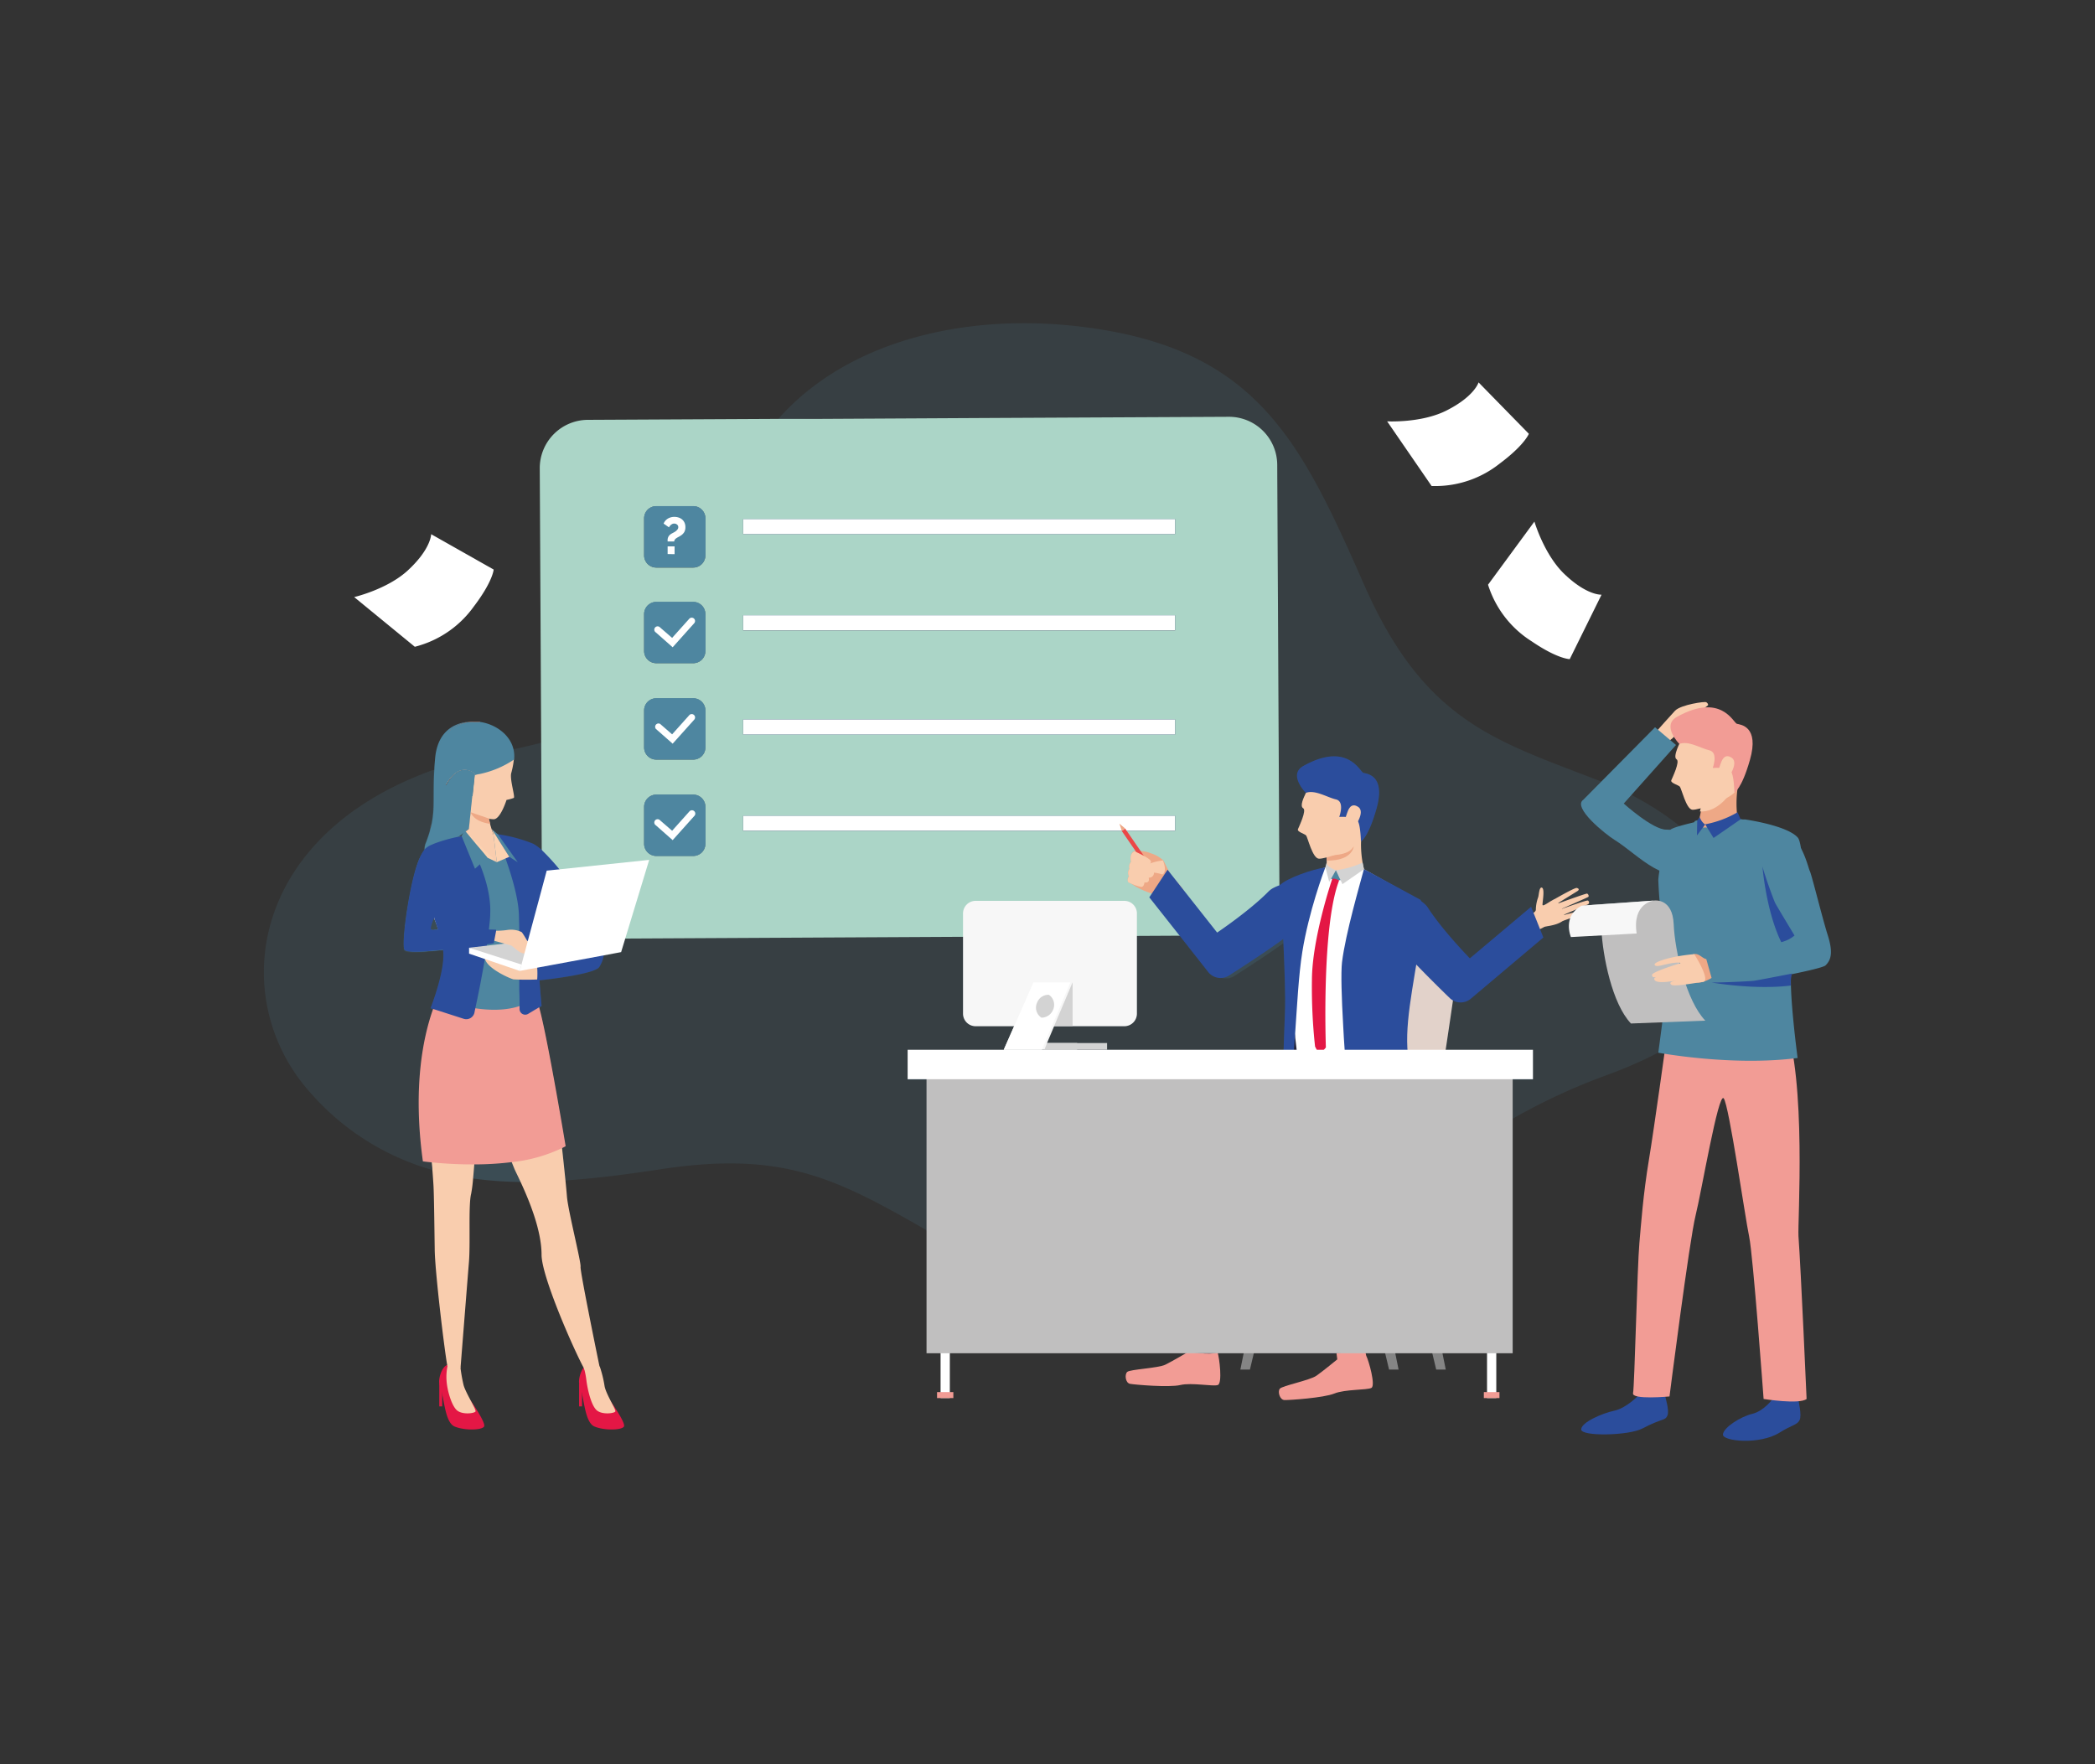 <?xml version="1.0" encoding="UTF-8"?> <svg xmlns="http://www.w3.org/2000/svg" id="Слой_1" data-name="Слой 1" viewBox="0 0 500 421"><rect x="0" y="0" width="500" height="421" fill="#333333" stroke="none"/> <defs> <style>.cls-1{fill:#fff;}.cls-2{opacity:0.3;}.cls-3,.cls-4{fill:#4e86a0;}.cls-3{opacity:0.5;}.cls-5{fill:#abd5c7;}.cls-6{fill:#f9cdae;}.cls-7{fill:#858585;}.cls-8{fill:#e2d2ca;}.cls-9{fill:#24263d;}.cls-10{fill:#f29c95;}.cls-11{fill:#1c1e30;}.cls-12{fill:#282b45;}.cls-13{fill:#2b4d9c;}.cls-14{fill:#1f2136;}.cls-15{fill:#4f558a;}.cls-16{fill:#d3d3d3;}.cls-17{fill:#e41745;}.cls-18{fill:#eea886;}.cls-19{fill:#eb4747;}.cls-20{fill:#12131f;}.cls-21{fill:#c0bfbf;}.cls-22{fill:#f7f7f7;}.cls-23{fill:#2f6b8c;}.cls-24{fill:#e8734d;}.cls-25{fill:#cfbeb8;}.cls-26{fill:#fcd2b1;}</style> </defs> <g id="DESIGNED_BY_FREEPIK" data-name="DESIGNED BY FREEPIK"> <path class="cls-1" d="M84.53,142.5s7.93-1.85,12.82-6.38c5.56-5.14,5.55-8.63,5.55-8.63l14.92,8.44s-.19,2.84-4.74,8.82A24.73,24.73,0,0,1,100.27,154c-.8.25-1.27.36-1.27.36Z"></path> <path class="cls-1" d="M331.06,100.56s8.13.44,14.09-2.55c6.77-3.39,7.73-6.75,7.73-6.75l12,12.27s-1,2.67-7,7.14A24.68,24.68,0,0,1,343,116c-.84,0-1.32,0-1.32,0Z"></path> <path class="cls-1" d="M366.21,124.48s2.29,7.82,7.08,12.45c5.45,5.26,8.94,5,8.94,5l-7.59,15.38s-2.85,0-9.07-4.24a24.72,24.72,0,0,1-10-12.27c-.29-.78-.43-1.25-.43-1.25Z"></path> <g class="cls-2"> <path class="cls-3" d="M306.64,241.85c-.08,1.87-.21,5.59-.32,8.87h-89.7v7h4.51v35.89c-21.58-12.39-34.32-19-63.45-14.56-7.85,1.21-15.4,2.18-22.64,2.66-.22-2.17-.51-4.93-.83-7.81.26-.13.51-.26.75-.4,0,0-4.2-25.62-6.23-33.12l.59-.34s-.24-2.6-.5-6.13c2.76-.3,13.11-1.54,14.21-3.19A7.33,7.33,0,0,0,144.1,228l4.14-.77,1-3.29,80.62-.42v18.42a3,3,0,0,0,3,3H242l-2.47,5.61h24.68v-1.6H249.88l1.69-4h16.78a3,3,0,0,0,3-3V223.31l11.38-.06,6.94,8.81a3.76,3.76,0,0,0,5,.84c3-1.92,7.8-5,11.65-7.77C306.54,231.07,306.82,237.73,306.64,241.85Z"></path> <path class="cls-3" d="M103.38,240.85c-2.35,6.63-4.87,18.61-2.42,36.33,0,0,.72.1,2,.22,0,.58.1,1.19.15,1.8a60.61,60.61,0,0,1-29-18.38c-19.76-21.91-15.1-61.21,29.39-77.1-.34,6.25.14,9-.59,12.72-.16.63-.28,1.15-.36,1.49a2.68,2.68,0,0,1-.07.27s0,.06,0,.07c-.24.84-.54,1.74-.92,2.75a4.07,4.07,0,0,0-.37,1.87h0c-1.31,1.77-2.42,5.06-3.5,10.78S96,225.76,96.45,226.74c.19.4,1.32.52,2.63.52a44.23,44.23,0,0,0,4.49-.3c.66,0,1.39-.1,2.16-.18.65,4.67-3,13.87-3,13.87Z"></path> <path class="cls-3" d="M382.87,186.8c-25.43-9.93-42.69-14-57.33-47.29s-25-54.8-62.82-60.88c-30.52-4.92-60.26,2.38-77,21.39l9.89-.06,42.92-.22,54.72-.28a11.53,11.53,0,0,1,11.58,11.47l.52,100.68v.3a9.89,9.89,0,0,1,1.89-.73,21,21,0,0,1,9.07-4.23.08.08,0,0,1,0,0l.14,0,9.09.51s9.15,5.12,11.25,6.42c1.36.84,0,7.83-1.14,13.63,11.46.53,12.32,2.74,12.32,2.74S346.62,240,345,250.72h20.84v7H361V267a146.32,146.32,0,0,1,22.46-10.41C440.46,235.77,414,199,382.87,186.8Zm-54.37,6.29c-2,7-3.7,7.73-3.7,7.73-1.84,1.91-8.58,4.27-10.08,4.11s-2.64-5.14-3-5.54-2.2-.87-1.95-1.49,2.13-4.49,1.26-5,.09-2.5.65-3.69c0,0-4.31-4.35-.6-6.42,10.59-5.92,13.52,1.42,14.34,1.64S330.83,185,328.5,193.09Z"></path> <path class="cls-4" d="M328.5,193.09c-2,7-3.7,7.73-3.7,7.73-1.84,1.91-8.58,4.27-10.08,4.11s-2.64-5.14-3-5.54-2.2-.87-1.95-1.49,2.13-4.49,1.26-5,.09-2.5.65-3.69c0,0-4.31-4.35-.6-6.42,10.59-5.92,13.52,1.42,14.34,1.64S330.83,185,328.5,193.09Z"></path> <path class="cls-3" d="M129.29,203.19a10.41,10.41,0,0,0-2.33-1.81,35,35,0,0,0-8.11-2.23l-1.5-1.3c-.12-.39-.25-.79-.36-1.21s-.21-.82-.3-1.23a8.6,8.6,0,0,0,1.12.12c1.62,0,3.08-4.61,3.08-4.61a9.62,9.62,0,0,0,1.73-.49c.33-.21-1-4.45-.56-5.89a20.56,20.56,0,0,0,.63-3.27,6.91,6.91,0,0,0-.17-2.46c2.33-.47,4.54-1,6.64-1.53Z"></path> <path class="cls-4" d="M149.24,224l-1,3.28-4.14.78a7.29,7.29,0,0,1-1.07,2.75c-1.1,1.65-11.45,2.89-14.21,3.19.26,3.53.5,6.13.5,6.13l-.59.34c2,7.5,6.23,33.12,6.23,33.12-.24.14-.49.27-.75.4.32,2.88.61,5.64.83,7.81-3.68.23-7.28.35-10.79.3a93.07,93.07,0,0,1-11.34-.83,72.1,72.1,0,0,1-9.82-2c0-.61-.1-1.22-.15-1.8-1.26-.12-2-.22-2-.22-2.45-17.72.07-29.7,2.42-36.33l-.65-.21s3.65-9.19,3-13.86c-.77.08-1.5.15-2.16.18a44.23,44.23,0,0,1-4.49.3c-1.31,0-2.44-.13-2.63-.52-.5-1,.16-7.34,1.24-13.06s2.19-9,3.5-10.78h0a4.07,4.07,0,0,1,.37-1.87c.38-1,.68-1.91.92-2.75,0,0,0-.05,0-.07s.05-.19.07-.28c.08-.34.2-.85.36-1.49.73-3.68.25-6.46.59-12.71l1.2-.42.54-.19q4-1.35,8.48-2.43c2-.49,4-.94,6.13-1.33.76-.15,1.51-.3,2.24-.46a3.1,3.1,0,0,0,.42-.08,6.91,6.91,0,0,1,.17,2.46,20.56,20.56,0,0,1-.63,3.27c-.43,1.43.89,5.68.56,5.89a9.62,9.62,0,0,1-1.73.49s-1.46,4.64-3.08,4.61a7.38,7.38,0,0,1-1.12-.13q.14.63.3,1.23c.11.42.24.83.36,1.22l1.5,1.29a36.07,36.07,0,0,1,8.11,2.23,10.21,10.21,0,0,1,2.33,1.82v.24l.05,8.61v.48a11.52,11.52,0,0,0,.91,4.45l.23.5A11.52,11.52,0,0,0,140.92,224Z"></path> <path class="cls-4" d="M168.35,146.54v8.82a2.9,2.9,0,0,1-2.9,2.9h-3.24a42.61,42.61,0,0,0,6.06-12.38A2.91,2.91,0,0,1,168.35,146.54Z"></path> <path class="cls-4" d="M168.35,169.54v8.82a2.9,2.9,0,0,1-2.9,2.91h-8.82a2.9,2.9,0,0,1-2.9-2.91v-8.82a2.9,2.9,0,0,1,2.9-2.9h8.82A2.91,2.91,0,0,1,168.35,169.54Z"></path> <path class="cls-4" d="M168.35,192.56v8.82a2.9,2.9,0,0,1-2.9,2.9h-8.82a2.9,2.9,0,0,1-2.9-2.9v-8.82a2.91,2.91,0,0,1,2.9-2.91h8.82A2.9,2.9,0,0,1,168.35,192.56Z"></path> <path class="cls-4" d="M271.34,223.31v18.63a3,3,0,0,1-3,3H251.57l-1.69,4h14.34v1.6H239.54l2.47-5.6h-9.16a3,3,0,0,1-3-3V223.53Z"></path> <rect class="cls-4" x="177.37" y="123.88" width="103.07" height="3.59"></rect> <rect class="cls-4" x="177.37" y="146.85" width="103.07" height="3.59"></rect> <rect class="cls-4" x="177.37" y="171.7" width="103.07" height="3.6"></rect> <rect class="cls-4" x="177.37" y="194.69" width="103.07" height="3.59"></rect> <path class="cls-4" d="M365.86,250.73v7H361V267q-2,1.14-3.91,2.31l-2.21,1.38C339.82,280.3,329,291,318.74,299.63c-3,2.52-5.92,4.87-8.9,7a54.61,54.61,0,0,1-16.51,8.28,43.33,43.33,0,0,1-10.3,1.65c-12.85.53-28.86-4.12-51.42-16.86-1.7-1-3.34-1.89-4.92-2.81-.75-.42-1.48-.85-2.21-1.27-1.14-.65-2.26-1.3-3.35-1.94V257.76h-4.51v-7h89.7c.11-3.28.24-7,.32-8.87.18-4.12-.1-10.78-.35-16.72-3.85,2.74-8.65,5.85-11.65,7.77a3.76,3.76,0,0,1-5-.84l-6.94-8.81,11.17-.06a11.54,11.54,0,0,0,11.46-11.29,10.59,10.59,0,0,1,1.89-.72,20.72,20.72,0,0,1,9.07-4.23v0l.14,0,9.09.51s9.15,5.11,11.25,6.42c1.36.84,0,7.83-1.14,13.62,11.46.54,12.32,2.74,12.32,2.74s-1.34,9.8-2.94,20.49h20.84Z"></path> </g> <path class="cls-4" d="M168.35,146.54v8.82a2.9,2.9,0,0,1-2.9,2.9h-8.82a2.91,2.91,0,0,1-2.9-2.9v-8.82a2.9,2.9,0,0,1,2.9-2.9h8.82a2.89,2.89,0,0,1,2.82,2.25A2.75,2.75,0,0,1,168.35,146.54Z"></path> <path class="cls-4" d="M168.35,123.69v8.82a2.91,2.91,0,0,1-2.9,2.92h-8.82a2.91,2.91,0,0,1-2.9-2.92v-8.82a2.91,2.91,0,0,1,2.9-2.9h8.82A2.9,2.9,0,0,1,168.35,123.69Z"></path> <path class="cls-4" d="M168.35,169.54v8.82a2.9,2.9,0,0,1-2.9,2.91h-8.82a2.9,2.9,0,0,1-2.9-2.91v-8.82a2.9,2.9,0,0,1,2.9-2.9h8.82A2.91,2.91,0,0,1,168.35,169.54Z"></path> <path class="cls-4" d="M168.35,192.56v8.82a2.9,2.9,0,0,1-2.9,2.9h-8.82a2.9,2.9,0,0,1-2.9-2.9v-8.82a2.91,2.91,0,0,1,2.9-2.91h8.82A2.9,2.9,0,0,1,168.35,192.56Z"></path> <path class="cls-5" d="M304.83,110.93a11.52,11.52,0,0,0-11.58-11.46l-54.72.27-42.92.23-9.89,0-45.43.23a11.53,11.53,0,0,0-11.47,11.59l.34,65.44.13,25.91v.24l.05,8.62v.47a11.61,11.61,0,0,0,.91,4.46l.23.5A11.55,11.55,0,0,0,140.92,224l8.32,0,80.62-.42,41.48-.21,11.38-.06,11.17-.07a11.52,11.52,0,0,0,11.46-11.28v-.3ZM168.35,201.38a2.89,2.89,0,0,1-2.9,2.9h-8.82a2.9,2.9,0,0,1-2.9-2.9v-8.81a2.91,2.91,0,0,1,2.9-2.92h8.82a2.91,2.91,0,0,1,2.9,2.92Zm0-23a2.9,2.9,0,0,1-2.9,2.91h-8.82a2.91,2.91,0,0,1-2.9-2.91v-8.82a2.9,2.9,0,0,1,2.9-2.9h8.82a2.9,2.9,0,0,1,2.9,2.9Zm0-23a2.89,2.89,0,0,1-2.9,2.9h-8.82a2.9,2.9,0,0,1-2.9-2.9v-8.81a2.9,2.9,0,0,1,2.9-2.9h8.82a2.89,2.89,0,0,1,2.82,2.25,2.82,2.82,0,0,1,.08.65v8.81Zm0-22.83a2.9,2.9,0,0,1-2.9,2.91h-8.82a2.9,2.9,0,0,1-2.9-2.91V123.7a2.9,2.9,0,0,1,2.9-2.9h8.82a2.9,2.9,0,0,1,2.9,2.9Zm112.09,65.75H177.37v-3.59H280.44Zm0-23H177.37v-3.6H280.44Zm0-24.84H177.37v-3.59H280.44Zm0-23H177.37v-3.58H280.44Z"></path> <rect class="cls-4" x="177.37" y="123.88" width="103.07" height="3.59"></rect> <rect class="cls-4" x="177.37" y="146.85" width="103.07" height="3.59"></rect> <rect class="cls-4" x="177.37" y="171.7" width="103.07" height="3.6"></rect> <rect class="cls-4" x="177.37" y="194.69" width="103.07" height="3.59"></rect> <rect class="cls-1" x="177.37" y="123.88" width="103.07" height="3.59"></rect> <rect class="cls-1" x="177.37" y="146.85" width="103.07" height="3.59"></rect> <rect class="cls-1" x="177.37" y="171.7" width="103.07" height="3.6"></rect> <rect class="cls-1" x="177.37" y="194.69" width="103.07" height="3.59"></rect> <path class="cls-4" d="M168.35,123.69v8.82a2.91,2.91,0,0,1-2.9,2.92h-8.82a2.91,2.91,0,0,1-2.9-2.92v-8.82a2.91,2.91,0,0,1,2.9-2.9h8.82A2.9,2.9,0,0,1,168.35,123.69Z"></path> <path class="cls-4" d="M168.35,169.54v8.82a2.9,2.9,0,0,1-2.9,2.91h-8.82a2.9,2.9,0,0,1-2.9-2.91v-8.82a2.9,2.9,0,0,1,2.9-2.9h8.82A2.91,2.91,0,0,1,168.35,169.54Z"></path> <path class="cls-1" d="M160.54,177.49l-4-3.52a.8.8,0,0,1,1-1.21l2.87,2.5,4.09-4.57a.78.78,0,0,1,1.12-.06.79.79,0,0,1,.06,1.13Z"></path> <path class="cls-4" d="M168.35,146.54v8.82a2.9,2.9,0,0,1-2.9,2.9h-8.82a2.91,2.91,0,0,1-2.9-2.9v-8.82a2.9,2.9,0,0,1,2.9-2.9h8.82a2.89,2.89,0,0,1,2.82,2.25A2.75,2.75,0,0,1,168.35,146.54Z"></path> <path class="cls-1" d="M160.54,154.48l-4-3.53a.79.79,0,1,1,1-1.2l2.87,2.49,4.09-4.56a.79.79,0,1,1,1.18,1.06Z"></path> <path class="cls-4" d="M168.35,192.56v8.82a2.9,2.9,0,0,1-2.9,2.9h-8.82a2.9,2.9,0,0,1-2.9-2.9v-8.82a2.91,2.91,0,0,1,2.9-2.91h8.82A2.9,2.9,0,0,1,168.35,192.56Z"></path> <path class="cls-1" d="M160.54,200.51l-4-3.53a.79.79,0,1,1,1-1.2l2.87,2.49,4.09-4.57a.8.8,0,1,1,1.18,1.07Z"></path> <path class="cls-1" d="M159.34,129.23a4.8,4.8,0,0,1,0-.55,2.19,2.19,0,0,1,.14-.5,1.9,1.9,0,0,1,.31-.45,2.2,2.2,0,0,1,.52-.39l.43-.23a4,4,0,0,0,.52-.32,2.19,2.19,0,0,0,.43-.43.83.83,0,0,0,.19-.54.74.74,0,0,0-.3-.63,1,1,0,0,0-.68-.23,1,1,0,0,0-.44.09,2,2,0,0,0-.34.22,1.45,1.45,0,0,0-.27.29l-.2.29-1.27-.89a2.5,2.5,0,0,1,1-1.18,3,3,0,0,1,1.58-.42,3.06,3.06,0,0,1,.94.14,2.39,2.39,0,0,1,.84.43,2.24,2.24,0,0,1,.61.77,2.6,2.6,0,0,1,.23,1.14,2.27,2.27,0,0,1-.29,1.18,2.64,2.64,0,0,1-.86.83,4.07,4.07,0,0,1-.53.31c-.17.09-.34.19-.49.29a1.59,1.59,0,0,0-.35.33.73.73,0,0,0-.14.45Zm0,3V130.4H161v1.86Z"></path> <path class="cls-6" d="M364.07,218.52s2.53-.44,2.48-1.47a8.89,8.89,0,0,1,.54-2.86c.21-.57.23-2.62.93-2.33s.11,3.38.12,4.06,2.18-1.22,2.85-1.22,3.48,4.08,1.84,5.19-4.12,1.13-4.37,1.39a19.12,19.12,0,0,1-2.43,1.11Z"></path> <path class="cls-6" d="M370.54,214.86s5.26-3.05,5.77-2.94.66.43.18.74l-5,3.1s6.81-2.48,7.25-2.49c.26,0,.57.59.33.78s-6.85,3.06-6.85,3.06,6.36-2.3,6.73-2.19a.51.51,0,0,1,0,.93l-6.25,2.69s4.74-1.36,5-1.07.46.68-.77,1-4.07,1.37-4.07,1.37Z"></path> <polygon class="cls-7" points="332.46 283.84 342.77 326.86 345.05 326.86 336.3 283.75 332.46 283.84"></polygon> <polygon class="cls-7" points="321.2 283.84 331.52 326.86 333.79 326.86 325.04 283.75 321.2 283.84"></polygon> <polygon class="cls-7" points="308.62 283.84 298.31 326.86 296.03 326.86 304.78 283.75 308.62 283.84"></polygon> <path class="cls-8" d="M348,230.23S346.62,240,345,250.72l-.42,2.74h0l-.57,3.74-.09.54c-.4,2.58-.8,5.1-1.2,7.44-.45,2.7-.88,5.15-1.27,7.17-.2,1-.38,1.89-.55,2.65a30.79,30.79,0,0,1-1.31,4.41c-1.85,4.79-3.86,4.84-3.86,4.84H291.29c-.31-4.26.88-11.42.88-11.42l.5-.65,11.13-14.44.42-.54,2-2.57h0l1.63-2.11.86-1.11.53-.68.15-.19.81-1.06,17-22c3.32-.07,6.12,0,8.47.06C347.1,228,348,230.23,348,230.23Z"></path> <polygon class="cls-9" points="307.01 257.11 312.81 256.1 308.94 246.37 307.01 257.11"></polygon> <path class="cls-10" d="M283.65,322.6s-3.81,2.26-5.53,3.1-8.44,1.1-9.1,1.73-.42,2.64.69,2.84,9.28.92,12,.28,7.81.41,8.94,0,.38-6.46-.06-7.83S283.65,322.6,283.65,322.6Z"></path> <path class="cls-11" d="M283.71,320l-.06,2.58s5.1.94,7,.15l-.13-2.82Z"></path> <path class="cls-12" d="M331.05,262.16s-29.13,6.18-33.67,8.11-7.27,2.73-7.61,3.7-7.45,47.15-7.45,47.15H292s7.5-34.88,8.41-37,36.93-2.27,39.54-4.89,4.89-9.77,2.05-16.19S331.05,262.16,331.05,262.16Z"></path> <path class="cls-10" d="M319.17,324.42s-3.42,2.82-5,3.92-8.17,2.38-8.73,3.1,0,2.67,1.13,2.7,9.3-.51,11.89-1.56,7.79-.79,8.84-1.34-.6-6.44-1.25-7.72S319.17,324.42,319.17,324.42Z"></path> <path class="cls-10" d="M318.83,321.87l.33,2.55s5.19.15,6.89-.9l-.56-2.77Z"></path> <path class="cls-12" d="M332.87,257.86s-31.57,14.39-33.61,19.05,18.42,46.25,18.42,46.25l9.44-1.46s-15.42-39.47-14.58-41.44,50.86-7.93,39.32-21.2S332.87,257.86,332.87,257.86Z"></path> <path class="cls-13" d="M332.73,213.38c1.52-.79,6.57.93,8.07,3.26,3.47,5.4,10,12.08,10,12.08l14.62-12.3,2.93,7.33L351,238.38a3.76,3.76,0,0,1-5-.18c-4.56-4.42-13.94-13.73-14.67-16.06C330.35,219.06,329.84,214.88,332.73,213.38Z"></path> <path class="cls-1" d="M335.64,227.49c-.64,3.21-1.24,6-1.3,7.29-.1,1.93-2,9.59-3.67,15.94-.58,2.22-1.13,4.27-1.56,5.88l-.17.61-.14.54h0l-.59,2.19-9.95-2.19-2.45-.54-4.16-.92-2-.44a13,13,0,0,0,0-3.07c-.05-.62-.12-1.32-.19-2.06a1.23,1.23,0,0,1,0-.19c-.1-.93-.22-1.94-.35-3h0c0-.31-.07-.63-.12-1-.48-3.9-1.06-8.14-1.38-10.88-.28-2.43-.58-6.65-.75-10.9-.23-6-.21-12.06.49-13.13a3,3,0,0,1,.61-.63c2-1.63,7.49-3.68,8.43-4l.14,0,9.09.51s9.15,5.12,11.25,6.42C338.14,214.71,336.81,221.7,335.64,227.49Z"></path> <polygon class="cls-14" points="328.2 259.94 329.11 256.59 309.58 252.79 309.63 255.85 328.2 259.94"></polygon> <polygon class="cls-15" points="318.49 254.35 313.86 253.38 313.86 257.05 318.49 258.13 318.49 254.35"></polygon> <path class="cls-13" d="M320.57,244.81c.05,1,.11,1.93.16,2.91v0c.66,10.78,1.64,22.06,1.64,22.06,1.36,1.13,18.57-2.87,18.57-2.87s-2.12-2.87-4.16-10.84-.45-15.6,1.68-28.55.36-12.88.36-12.88l-13.3-7.22c-.87,3.32-4.39,15.33-5.23,22.22C320,232.17,320.19,238.19,320.57,244.81Z"></path> <path class="cls-13" d="M316.31,207v0c-.12.31-1.14,3-2.32,6.87-.57,1.86-1.17,4-1.73,6.28h0c-.55,2.24-1.06,4.63-1.44,7-.89,5.48-1.28,13.32-1.72,19.55l-.06.82h0c-.08,1.14-.17,2.2-.26,3.18,0,.24,0,.48-.07.69-.31,3.16-.7,5.29-1.3,5.44l-.35.09c-1.39.33-.91.07-.91.07s0-.95.07-2.37h0c0-1.09.08-2.44.12-3.91.11-3.27.24-7,.32-8.86.18-4.13-.1-10.79-.35-16.73-.27-6.18-1.31-12.54-.94-13.52.16-.42-.37.06.16-.42C307.4,209.48,313,207.54,316.31,207Z"></path> <path class="cls-6" d="M316.63,205.39a4.75,4.75,0,0,1-.19,1.54s1,4,9.09.51c0,0-1.59-5.93,0-10.92l-9.09,5.65s.12.89.17,1.94C316.63,204.53,316.64,205,316.63,205.39Z"></path> <path class="cls-16" d="M325.2,205.87a21.6,21.6,0,0,1-6.37,1.83l1.56,3.31,5.14-3.56Z"></path> <path class="cls-16" d="M318.83,207.7s-2.23-.74-2.21-1.83l-.3,1.09.91,3.5Z"></path> <path class="cls-4" d="M318.83,207.7l-1.16,2s.54.62,2.27.35Z"></path> <path class="cls-17" d="M317.92,209.87s-4.77,14-4.81,24a129.85,129.85,0,0,0,.75,15.91l1.05,2,1.53-1.79s-1.08-28.93,3.16-39.86C319.6,210.09,318.1,209.37,317.92,209.87Z"></path> <path class="cls-18" d="M316.61,204.11c0,.42,0,.87,0,1.28,6.41.1,6.51-3.56,6.51-3.56C322.15,204.48,316.61,204.11,316.61,204.11Z"></path> <path class="cls-18" d="M279.51,209s-1.58-3.14-1.83-3.61a7.58,7.58,0,0,0-3-1.74,8.26,8.26,0,0,0-4-.52,1.48,1.48,0,0,0-.74,1,3.25,3.25,0,0,0,0,1.51,2,2,0,0,0-.39,1.69,1.71,1.71,0,0,0-.12,1.74,1.44,1.44,0,0,0-.16,1.45,10,10,0,0,1,1.65,1,21.3,21.3,0,0,0,5.82,2.24S279.48,213.51,279.51,209Z"></path> <path class="cls-18" d="M279.51,209s3,3,3,3.74a19.7,19.7,0,0,1-1.66,4.59l-4.73-3.69Z"></path> <path class="cls-13" d="M310.94,220.05h0c-.5.88-2.69,2.64-5.47,4.64l-.48.35c-3.85,2.74-8.65,5.85-11.65,7.77a3.76,3.76,0,0,1-5-.84l-6.93-8.81-7.11-9,.39-.59,3.3-5,.66-1,11.84,15s7.77-5.22,12.26-9.81a4.87,4.87,0,0,1,1.29-.91,9.89,9.89,0,0,1,1.89-.73l.63-.16c2-.43,4-.38,4.74.23a3.73,3.73,0,0,1,1.37,2.59C312.92,215.76,312,218.16,310.94,220.05Z"></path> <rect class="cls-19" x="270.96" y="196.98" width="0.99" height="11.75" transform="translate(-67.16 189.63) rotate(-34.53)"></rect> <polygon class="cls-18" points="268.55 197.73 267.16 196.58 267.73 198.29 268.55 197.73"></polygon> <path class="cls-6" d="M271.1,203.32s3.75,1.65,3.59,2.35a1.1,1.1,0,0,1-.6.86l1.27,1.46a1.14,1.14,0,0,1-1.22,1.47s.46,1.36-1,1.14c0,0-.06,1.05-.77,1.09a12.79,12.79,0,0,1-3.09-1.14s-.4-.5.16-1.44a1.71,1.71,0,0,1,.12-1.75,1.87,1.87,0,0,1,.39-1.69s-.54-1.86.8-2.49A2.84,2.84,0,0,1,271.1,203.32Z"></path> <path class="cls-6" d="M277.56,205.36a12.69,12.69,0,0,0-4.19,1.19.91.91,0,0,0-.55.88c0,.41.64.86,1.84.8a9.19,9.19,0,0,1,2.77.47S278.65,208.24,277.56,205.36Z"></path> <path class="cls-20" d="M280.83,284.68s2.05-12.74,2.15-13.25,2.19-2.38,12.12-5.63c0,0-11,2.14-13.93,4C278.94,271.28,280.83,284.68,280.83,284.68Z"></path> <rect class="cls-1" x="224.48" y="261.08" width="2.21" height="72.58"></rect> <rect class="cls-1" x="354.9" y="261.08" width="2.21" height="72.58"></rect> <rect class="cls-21" x="221.13" y="257.21" width="139.89" height="65.76"></rect> <rect class="cls-1" x="216.62" y="250.54" width="149.24" height="7.03"></rect> <rect class="cls-10" x="223.64" y="332.24" width="3.89" height="1.43"></rect> <rect class="cls-10" x="354.14" y="332.24" width="3.73" height="1.43"></rect> <path class="cls-22" d="M271.34,218v23.92a3,3,0,0,1-3,3h-35.5a3,3,0,0,1-3-3V218a3,3,0,0,1,3-3h35.5A3,3,0,0,1,271.34,218Z"></path> <polygon class="cls-22" points="257.07 248.94 257.07 250.54 239.54 250.54 242.01 244.94 246.44 234.88 246.61 234.48 255.99 234.48 251.6 244.88 251.57 244.94 249.88 248.94 257.07 248.94"></polygon> <polygon class="cls-1" points="255.45 234.48 255.27 234.93 251.03 244.94 248.66 250.54 239.57 250.54 242.04 244.94 246.46 234.88 246.63 234.48 255.45 234.48"></polygon> <polygon class="cls-16" points="264.22 248.94 264.22 250.54 249.26 250.54 249.88 248.94 264.22 248.94"></polygon> <polygon class="cls-16" points="251.58 244.88 255.99 234.44 255.99 244.88 251.58 244.88"></polygon> <path class="cls-1" d="M247.49,239.34a2.87,2.87,0,0,1,2.81-1.93,1.59,1.59,0,0,0-.29-.15,2.94,2.94,0,0,0-2.11,5.44,2.45,2.45,0,0,0,.65.15A2.81,2.81,0,0,1,247.49,239.34Z"></path> <path class="cls-16" d="M249.27,242.79a3,3,0,0,0,2.09-1.87,2.93,2.93,0,0,0-.46-3,1.88,1.88,0,0,0-.32-.31l-.28-.19a2.88,2.88,0,0,0-2.81,1.94,2.82,2.82,0,0,0,1.06,3.51,1.92,1.92,0,0,0,.24,0A2,2,0,0,0,249.27,242.79Z"></path> <path class="cls-6" d="M397,177s-1.89.25-1.87-.55.14-1.83.14-1.83Z"></path> <path class="cls-6" d="M407.63,168.33l-6.19,4.79c.79-.15,2.11-.34,2.14.07,0,.59-2.35,1.3-3.11,1.84s-1.43,1.36-1.62,1.41l-1.36,1.16-2.19-3s3.62-4.09,4.49-5c1.41-1.42,7.14-2.26,7.45-2C407.81,168,407.63,168.33,407.63,168.33Z"></path> <path class="cls-4" d="M400,177.8l-5-4.23-17.12,17.3c-2.68,1.84,5.23,8.2,7.46,9.58,5.74,3.56,12.51,11.8,19.54,6.77,7.61-5.44-3.47-9.32-7.17-9.22-3.2.08-10.18-6.22-10.18-6.22Z"></path> <path class="cls-13" d="M391,333.07s-2.85,3-5.73,3.61-7.87,2.76-7.9,4.47,11.28,1.51,14.58-.21c4.94-2.58,5.44-1.81,6-3.09s-.65-4.74-.62-5.15S391,333.07,391,333.07Z"></path> <path class="cls-23" d="M391.27,331.64a11,11,0,0,0-.32,1.43c.06,0,6.51.75,6.31-.37-.15-.91-.38-1.9-.38-1.9Z"></path> <path class="cls-13" d="M423.09,333.85s-2.09,2.91-4.89,3.58-6.85,3.25-7,4.91,8.8,2.52,13.47-.4c3.06-1.93,4.21-1.81,4.82-3s-.32-4.64-.26-5S423.09,333.85,423.09,333.85Z"></path> <path class="cls-23" d="M423.17,332.41a13.45,13.45,0,0,0-.08,1.44c.05,0,6.2,1.12,6.16,0a8.68,8.68,0,0,0-.39-2Z"></path> <path class="cls-10" d="M397.78,247.59s-3,21.7-4.21,29c-1.43,8.58-1.91,15.67-2.31,20.11-.5,5.59-1.16,34.17-1.51,35.8s8.7.78,8.7.78,4.74-37.26,6.23-43.21c1.39-5.53,5.43-29.46,6.7-27.94s5.14,28.61,6.08,33,3.45,38.75,3.45,38.75,8.54,1.37,10.26,0c0,0-1.34-30.66-1.94-38.85-.23-3.12,2-37.37-3.3-51.17C423.14,236.58,397.78,247.59,397.78,247.59Z"></path> <path class="cls-4" d="M407.55,195.53s-7.91,1.64-8.85,2.47-2.81,9.54-2.92,12a92.65,92.65,0,0,0,2,16.24c1,3.75-1.33,19.8-2,25,0,0,17.6,3.3,33.25,1.26,0,0-2.13-15.79-1.5-20.93.8-6.59,2.73-21.77,2.73-21.77s0-8.54-1.2-9.91c-2.6-2.93-12.58-4.32-12.58-4.32Z"></path> <path class="cls-4" d="M418.42,211.38c.37,7.82,2.86,9.72,5.31,9.11a5.36,5.36,0,0,0,2.19-1.21,6.85,6.85,0,0,0,2.15-3.35c1.07-4.35,1.08-16.37-4.41-17.91C423.66,198,417.7,196.09,418.42,211.38Z"></path> <path class="cls-21" d="M394.77,214.93s4.41-.73,4.68,5.66,3,18.29,7.55,23l-17.75.68c-4.51-4.74-6.73-16.08-7.06-22.48-.32-5.88-4.69-5.66-4.69-5.66Z"></path> <path class="cls-4" d="M405.13,200.27a2.07,2.07,0,0,0,.32.19,4.4,4.4,0,0,0,1.56.42,4.06,4.06,0,0,0,.7,0l.43,0c4.19-.41,8.34-5.2,8.34-5.2-8.4-1.27-12,.29-12,.29S403.13,198.93,405.13,200.27Z"></path> <path class="cls-18" d="M405.3,197.24s2,1.3,9.38-2a26,26,0,0,1,.41-9.25c1.1-4.65-9.12,5.74-9.12,5.74s.14.56.07,1.23c0,.18,0,.37-.07.57s-.13.71-.22,1.08a2.82,2.82,0,0,1-.07.31A4.76,4.76,0,0,0,405.3,197.24Z"></path> <path class="cls-13" d="M414.68,193.86a23.89,23.89,0,0,1-7.72,2.87l2,3.26,6.47-4.46Z"></path> <path class="cls-13" d="M405.68,195a3.29,3.29,0,0,0,1.28,1.78L405,199.4l.07-3.54Z"></path> <path class="cls-6" d="M405.71,193.66c4.4.23,7.21-4.33,7.3-4.46a11.1,11.1,0,0,1-7,3.19C405.92,192.74,405.8,193.29,405.71,193.66Z"></path> <path class="cls-22" d="M394.77,214.93s-5.28.49-4.16,7.86l-15.69.85s-2.16-5,2.58-7.49Z"></path> <path class="cls-18" d="M408.36,228.71a2.1,2.1,0,0,1-1.26.16c-1-.28-1.9-1.7-3.23-1s-.21,5.61.47,6.32,2.75.3,5.34-1.56S408.36,228.71,408.36,228.71Z"></path> <path class="cls-6" d="M404.36,227.72a43.58,43.58,0,0,0-4.74.67c-2.18.43-4.82,1.27-4.72,1.82.16.84,2.25-.1,4.44-.39,2-.26,1.66.13,1.66.13s.09-.11-2.05.6c-2.3.77-4.74,1.7-4.67,2.15s.16.62,1,.48c-.49.19-.51.35-.45.57.31,1.1,3.87.5,5.28.26-1.08.2-1.86.45-1.23,1s5.71-.45,7.54-.66C408.45,234.13,404.36,227.72,404.36,227.72Z"></path> <path class="cls-4" d="M421.9,198.17c-1.61.54-2.47,2.82-1.49,7.55a30.53,30.53,0,0,0,3,9c.7,1.23,4.49,7.55,3.8,8.55s-9.84,3.38-10.47,3.56c-1.23.35-9.53,2-9.53,2l2,7.1s25.26-4.31,26.49-5.54,1.88-2.89.52-7.19-3.87-14.59-4.31-15.39S429.18,195.78,421.9,198.17Z"></path> <path class="cls-13" d="M420.63,206.76s.83,10.58,4.49,18.1a7.91,7.91,0,0,0,3.17-1.59s-4.23-7-4.61-7.74S421.06,208.6,420.63,206.76Z"></path> <path class="cls-13" d="M408.49,234.48s10.17,1.82,18.93.73a7.28,7.28,0,0,1,.26-2.85s-8.21,1.61-9.14,1.72S410.57,234.54,408.49,234.48Z"></path> <path class="cls-24" d="M114.61,172.4l-.11,1-1.19,11.23c-2.8-2.06-5.1-.28-6.84,2.61l-.15.25c-1.53-2.77-3.36-7.78.05-12.13a8.26,8.26,0,0,1,6.69-3.08h.66l.34,0,.27,0,.15,0A.3.3,0,0,1,114.61,172.4Z"></path> <path class="cls-6" d="M122.62,190.43a10.31,10.31,0,0,1-1.73.48s-1.46,4.65-3.08,4.61a8.6,8.6,0,0,1-1.12-.12,14.44,14.44,0,0,1-4.36-1.54l.42-3.93.43-4.08h0l.08-.84,0-.39c-2.8-2.05-5.1-.27-6.84,2.62a17.51,17.51,0,0,1-1.22-4.13c-.76-4.7.87-9.32,8.25-9.74a6.87,6.87,0,0,1,1,0,8.54,8.54,0,0,1,7.6,5.5,10.63,10.63,0,0,1,.59,2.38,20.56,20.56,0,0,1-.63,3.27C121.63,186,123,190.21,122.62,190.43Z"></path> <path class="cls-4" d="M122.69,181.27a23.18,23.18,0,0,1-8.26,3.47,4.78,4.78,0,0,0-.77.16h0l-.38.11,0-.38c-2.8-2.06-5.1-.28-6.84,2.61l-.15.25a16,16,0,0,1-.9-1.89l-.18-.46a14,14,0,0,1-.53-1.83,0,0,0,0,0,0,0c0-.18-.07-.36-.1-.55a5.4,5.4,0,0,1-.09-.6c0-.19,0-.4-.05-.59s0-.39,0-.6a8.87,8.87,0,0,1,1.93-5.59,8.29,8.29,0,0,1,6.69-3.08h.66l.34,0a2.48,2.48,0,0,0,.27,0l.15,0a.3.3,0,0,1,.13,0c3.65.55,7.07,3,7.91,6.42A6.84,6.84,0,0,1,122.69,181.27Z"></path> <path class="cls-24" d="M102.92,196.44c-.09.46-.21,1-.36,1.49C102.64,197.59,102.76,197.07,102.92,196.44Z"></path> <path class="cls-17" d="M145.61,334.26s3.82,5.36,3.3,6.21-4.54,1-7,0-2.5-7.26-3.6-10c-.47-1.13.52-4.47,1.92-4.71a5.65,5.65,0,0,1,2.9.47S141.7,330.07,145.61,334.26Z"></path> <path class="cls-6" d="M143.17,326.23a26.65,26.65,0,0,1,1.1,4.46c.24,1.81,2.72,5.65,2.6,6.14s-3.26.92-4.54-.33-2.1-4.89-2.38-7.07a18.56,18.56,0,0,0-.6-3S142,324.89,143.17,326.23Z"></path> <path class="cls-17" d="M112.38,334.35s3.68,5.27,3.15,6.12-4.53,1-7,0-2.5-7.26-3.61-10c-.46-1.13.53-4.47,1.92-4.71a6.05,6.05,0,0,1,3,.52S108.46,330.16,112.38,334.35Z"></path> <path class="cls-6" d="M109.89,326.32a38,38,0,0,0,.75,4.25c.47,1.76,3,5.77,2.86,6.26s-3.26.92-4.54-.33-2.27-4.88-2.39-7.07a12.46,12.46,0,0,1,.29-3.63A2.77,2.77,0,0,1,109.89,326.32Z"></path> <path class="cls-6" d="M143.4,327.35a2.52,2.52,0,0,1-.51.31,2.68,2.68,0,0,1-2.92-.2,3.79,3.79,0,0,1-.57-.87v0h0l-.08-.13c-2.41-4.42-10.07-21.81-10.07-27,0-5.93-3.06-13.17-5-17.37-.73-1.57-1.31-2.71-1.51-3.21s-.41-1-.6-1.5c-6.24-15.73-5-20.63-5.86-21.7s-1,.68-1.51,3.12c-.35,1.65-1,11.91-1.58,19.14-.09,1.21-.19,2.34-.28,3.32a33.45,33.45,0,0,1-.47,3.68c-.68,2.69-.15,11.7-.52,16.26s-2,25.16-2,25.16-1.28,2.09-3.08.05a.62.62,0,0,1,0-.14c0-.09-.05-.22-.09-.39-.66-3.47-3-22.86-3-27.84-.08-5.42-.16-12.89-.3-15.23-.08-1.25-.16-2.43-.25-3.58,0-.6-.1-1.21-.15-1.79-1.52-17.72-4-21.64,1-36.18A1.34,1.34,0,0,1,104,241a44.64,44.64,0,0,1,2.74-6.5l.06-.11s0,0,0,0c2-3.67,4-5.67,6-6.52a6.49,6.49,0,0,1,1.82-.46,5.88,5.88,0,0,1,1.11,0,.3.3,0,0,1,.13,0,7.11,7.11,0,0,1,2.33.61,0,0,0,0,1,0,0c.31.13.61.29.91.44h0a15.72,15.72,0,0,1,3.16,2.42l.3.3h0c.43.42.83.86,1.22,1.3s.73.87,1.06,1.31.56.72.83,1.09h0c1.12,1.57,1.92,2.94,2.31,3.61,0,.06.06.1.08.15s.11.21.13.26,0,0,0,0,0,0,0,0,.13.66.3,1.48c.84,4.06,3.11,15.15,3.72,18.4.41,2.17,1.21,8.85,1.9,15,.32,2.88.61,5.64.83,7.81.18,1.79.31,3.17.36,3.85.22,3.3,3.41,15.72,3.26,16.9-.13,1,3.54,19,4.51,23.72a0,0,0,0,0,0,0,.64.64,0,0,0,0,.07Z"></path> <path class="cls-10" d="M135,273.55c-.24.14-.49.27-.75.4a36.59,36.59,0,0,1-12.07,3.4,73.67,73.67,0,0,1-9,.55,96.08,96.08,0,0,1-10.25-.5c-1.26-.13-2-.23-2-.23-2.45-17.71.07-29.69,2.42-36.33a29.73,29.73,0,0,1,2.9-6.3h.5c1.18,0,4.28,0,7.78.3a50.15,50.15,0,0,1,9.36,1.44,16.56,16.56,0,0,1,1.89.66,5.15,5.15,0,0,1,2.24,1.61,1.09,1.09,0,0,1,.08.15,1.05,1.05,0,0,1,.13.26s0,0,0,0,0,0,0,0c.13.34.27.82.44,1.4C130.76,247.93,135,273.55,135,273.55Z"></path> <polygon class="cls-17" points="138.21 330.04 138.21 335.65 138.91 335.65 138.91 331.31 138.21 330.04"></polygon> <polygon class="cls-17" points="104.84 330.04 104.84 335.65 105.54 335.65 105.54 331.31 104.84 330.04"></polygon> <path class="cls-4" d="M113.31,184.63l0,.38-.08.84a0,0,0,0,0,0,0l-.43,4.08-.42,3.93-.41,3.93s-.3.24-.79.6c0,0,0,0,0,0l-.23.18-.34.26-1.27.93h0l-.08.06c-.92.66-2,1.39-3,2-2.3,1.41-4.5,2.37-4.91,1.23a.87.87,0,0,1,0-.22h0a4,4,0,0,1,.37-1.86c.38-1,.68-1.91.92-2.75,0,0,0-.06,0-.07s.05-.19.07-.28c.15-.52.27-1,.36-1.49.73-3.68.25-6.46.59-12.71,0-.79.1-1.63.17-2.54.65-8.08,6.54-9,9.38-8.91a8.26,8.26,0,0,0-6.69,3.08,9.19,9.19,0,0,0-1.66,7.95,15.33,15.33,0,0,0,1.61,4.18l.15-.25C108.21,184.35,110.51,182.57,113.31,184.63Z"></path> <path class="cls-6" d="M118.57,201.13l-.55.14c-.71.16-2,.43-3.37.61-.2,0-.4.07-.6.08a.61.61,0,0,0-.13,0c-.43,0-.86.08-1.26.1a7.53,7.53,0,0,1-1.46,0c-.83-.13-1.26-.47-.88-1.18a2.89,2.89,0,0,0,.2-.47,4.89,4.89,0,0,0,.25-1v0c0-.25.08-.52.11-.78l.23-.18s0,0,0,0c.49-.36.79-.6.79-.6l.41-3.93.42-3.93c2-.32,4.43-.37,3.82,1.42a8.31,8.31,0,0,0,.11,4s0,0,0,0q.14.61.3,1.23c.11.42.24.82.36,1.22l.41,1.22v.05C118.21,200.31,118.57,201.13,118.57,201.13Z"></path> <path class="cls-4" d="M96.52,226.41c.12,1,4.69.77,9.56.27,0,0,0,0,0,.06.1.43.2.81.26,1.08s.14.61.2.94a24.56,24.56,0,0,1-.48,10.07s12.27,4.58,19.93.41c0,0-.81-6.66.41-11S134,209,134,209s-4.63-6.7-8.17-7.92a57.84,57.84,0,0,0-8.08-2l-6.63.24s-5.51,1.44-6.74,1.82c-2.21.7-3.06,1.43-4.2,3.71C98.63,208,96,222,96.52,226.41Zm7-7.38s.61,1.34,1.15,2.85c-.44,0-.86,0-1.06.07C101.83,222.21,103.14,220,103.48,219Z"></path> <path class="cls-18" d="M117,196.63c-4.07-.57-4.64-2.7-4.66-2.77l4.35,1.49s0,0,0,.05C116.78,195.81,116.88,196.23,117,196.63Z"></path> <path class="cls-25" d="M103.57,219.09a32.81,32.81,0,0,1,1.12,3.1,49.32,49.32,0,0,0,.39-10.57A26.22,26.22,0,0,1,103.57,219.09Z"></path> <path class="cls-25" d="M106.09,226.74c.1.43.19.81.26,1.08s.14.61.2.94c2.74-1.49,4.71-2.66,4.71-2.66C110.52,226.26,106.09,226.74,106.09,226.74Z"></path> <path class="cls-6" d="M110.77,199.42l7.8,6.35-.81-6.69S113.22,198.1,110.77,199.42Z"></path> <polygon class="cls-26" points="116.31 204.69 118.57 205.77 110.91 198.18 116.31 204.69"></polygon> <path class="cls-13" d="M117,218c0,1.14-.16,2.43-.32,3.83-.13,1.14-.29,2.35-.47,3.59,0,.1,0,.22,0,.33-.09.57-.17,1.14-.26,1.72a0,0,0,0,0,0,0c0,.16-.06.33-.08.5s0,.31-.08.47,0,.28-.07.43c-.35,2-.73,4.1-1.09,6-.44,2.22-.85,4.25-1.19,5.78-.07.36-.14.67-.2,1a2,2,0,0,1-2.57,1.5L104,241l-.6-.19-.65-.2s3.65-9.2,3-13.87c0,0,0,0,0-.05,0-.19-.06-.36-.1-.53-.37-1.52-.78-2.95-1.15-4.19,0,0,0-.08,0-.12a.14.14,0,0,0,0-.06c-.13-.42-.26-.8-.37-1.17l-.18-.55c-.11-.31-.21-.59-.29-.84a.49.49,0,0,0,0-.11s0,0,0,0c-.26-.76-.43-1.19-.43-1.19s-2-10.86,3-16.07a8.53,8.53,0,0,1,3-2l.27-.1h0l.69-.22.6-.15h.06l.29,0s0,0,0,0,.17.28.45.77.64,1.14,1.07,2c.57,1.14,1.25,2.56,1.89,4.18C115.93,209.73,117.17,214,117,218Z"></path> <path class="cls-13" d="M135.35,210.24l-4.15,5.48-.95,1.25-2.11,2.79c0,1.05,0,2.21.06,3.44h0c0,.36,0,.71,0,1.07,0,1.26.12,2.57.19,3.86,0,.8.1,1.6.15,2.38,0,.08,0,.16,0,.24v.11c.07,1,.14,2,.21,2.87a1.48,1.48,0,0,0,0,.21c.26,3.53.5,6.13.5,6.13l-.59.34-.14.08L126,242a1.35,1.35,0,0,1-2-1.14c0-.23,0-.48,0-.74,0-1.07,0-2.38-.07-3.82,0-.78,0-1.61,0-2.46,0-.42,0-.85,0-1.29,0-.29,0-.59,0-.89v0l0-1.62c0-.24,0-.48,0-.71,0-.77,0-1.53,0-2.29s0-1.47,0-2.18c0-.94,0-1.85,0-2.71,0-1.36-.06-2.6-.08-3.64-.08-4-1.71-9.44-3.15-13.48-1.18-3.28-2.22-5.66-2.22-5.66l.11,0,.24.08-.09-.24,0-.13.44.07a35.54,35.54,0,0,1,8.11,2.23,10.41,10.41,0,0,1,2.33,1.81,51.29,51.29,0,0,1,3.92,4.32C134.45,209,135.35,210.24,135.35,210.24Z"></path> <path class="cls-6" d="M128.82,233.74a62,62,0,0,1-6.28,0c-.85-.21-6.49-2.66-6.83-5.07s13.11,2.16,13.11,2.16Z"></path> <polygon class="cls-16" points="111.95 226.19 134.02 223.61 124.05 231.72 111.95 226.19"></polygon> <polygon class="cls-1" points="124.05 231.72 111.95 227.6 111.95 226.19 124.46 230.2 124.05 231.72"></polygon> <path class="cls-6" d="M118.36,222.14a18.79,18.79,0,0,0,2.85-.21,5.82,5.82,0,0,1,3.26.51c.5.44,2.09,3.53,2.39,3.72s-.15.63-.68.41c0,0-.49,1.35-1.69.85s-2-1.62-2.64-1.81-4.28-1.18-4.28-1.18S117.42,221.81,118.36,222.14Z"></path> <polygon class="cls-4" points="123.57 205.78 121.55 204.49 118.31 199.37 118.17 199.15 117.35 197.85 118.85 199.15 118.95 199.29 123.57 205.78"></polygon> <polygon class="cls-26" points="121.55 204.49 118.57 205.77 117.77 199.08 117.35 197.84 121.55 204.49"></polygon> <path class="cls-13" d="M144.25,226.55a8.1,8.1,0,0,1-.15,1.46,7.39,7.39,0,0,1-1.07,2.76c-1.1,1.64-11.45,2.88-14.21,3.18-.43.06-.67.07-.67.07a1,1,0,0,0,.06-.26,18.79,18.79,0,0,0,0-2.81c0-.2,0-.32,0-.32h0l.39-.1Z"></path> <polygon class="cls-1" points="154.94 205.22 149.24 223.94 148.24 227.23 144.1 228.01 128.82 230.84 128.6 230.88 128.17 230.96 125.86 231.38 124.05 231.72 124.46 230.21 124.64 229.53 125.18 227.51 125.93 224.72 125.98 224.54 129.34 212.04 130.48 207.79 132.95 207.53 133.21 207.51 154.94 205.22"></polygon> <polygon class="cls-4" points="110.91 198.18 116.31 204.69 113.36 207.33 110.17 199.53 110.91 198.18"></polygon> <path class="cls-13" d="M118.41,221.88l0,.26-.45,2.38-.12.6-1.59.25c-1.21.19-3,.45-4.94.73h0l-.28,0-3.43.45-.73.07-.29,0-.42.05-.36,0c-.77.08-1.5.15-2.16.19,0,0-2.46.29-4.49.29-1.31,0-2.44-.12-2.63-.51-.5-1,.16-7.34,1.24-13.06s2.19-9,3.5-10.78h0a4.73,4.73,0,0,1,1.78-1.2l.32-.14c.23-.1.47-.2.71-.28a37,37,0,0,1,5.27-1.47l.17,0h0l-4.29,14h0l-.88,2.86,0,.09L103.6,219l0,.1,0,.07s0,0,0,0a7.54,7.54,0,0,0-.78,2.39c0,.23.18.33.39.37l.92-.07.32,0h.34c1.47-.11,3.65-.24,5.45-.25,1.26,0,2.89,0,4.37.12.78,0,1.51.07,2.12.11Z"></path> <path class="cls-6" d="M401.21,176.69s-2.12,3.92-1.07,4.53c.87.51-1,4.36-1.26,5s1.57,1.09,2,1.49,1.53,5.39,3,5.54,8.24-2.2,10.08-4.11,3.34-10.52,2.11-14.16S405,169.83,401.21,176.69Z"></path> <path class="cls-10" d="M400.79,177.54s-4.31-4.36-.6-6.43c10.59-5.92,13.52,1.42,14.34,1.63s5.44.53,3.11,8.65c-2,7-3.7,7.74-3.7,7.74s-.09-4.51-.94-5.12c-1.32-1-4.23-.73-4.23-.73s1.39-3.68-.78-4.2S403,176.73,400.79,177.54Z"></path> <path class="cls-6" d="M410.65,182.27c.2-.51.82-2.67,2.67-1.4s-1.15,5.36-1.48,5.41S409.05,186.51,410.65,182.27Z"></path> <path class="cls-6" d="M324.8,200.82c-1.84,1.91-8.58,4.27-10.08,4.11s-2.64-5.14-3-5.54-2.2-.87-1.95-1.49,2.13-4.49,1.26-5,.09-2.5.65-3.69c.23-.51.42-.85.42-.85,3.74-6.85,13.62-5.35,14.84-1.72S326.63,198.91,324.8,200.82Z"></path> <path class="cls-13" d="M328.5,193.09c-2,7-3.7,7.73-3.7,7.73s-.07-3.59-.69-4.79a1,1,0,0,0-.25-.33,5.5,5.5,0,0,0-2.68-.73,12.17,12.17,0,0,0-1.55,0s1.39-3.67-.78-4.18-5-2.37-7.2-1.56c0,0-4.31-4.35-.6-6.42,10.59-5.92,13.52,1.42,14.34,1.64S330.83,185,328.5,193.09Z"></path> <path class="cls-6" d="M321.52,194c.19-.51.81-2.67,2.66-1.4S323,197.92,322.7,198,319.91,198.2,321.52,194Z"></path> </g> </svg> 